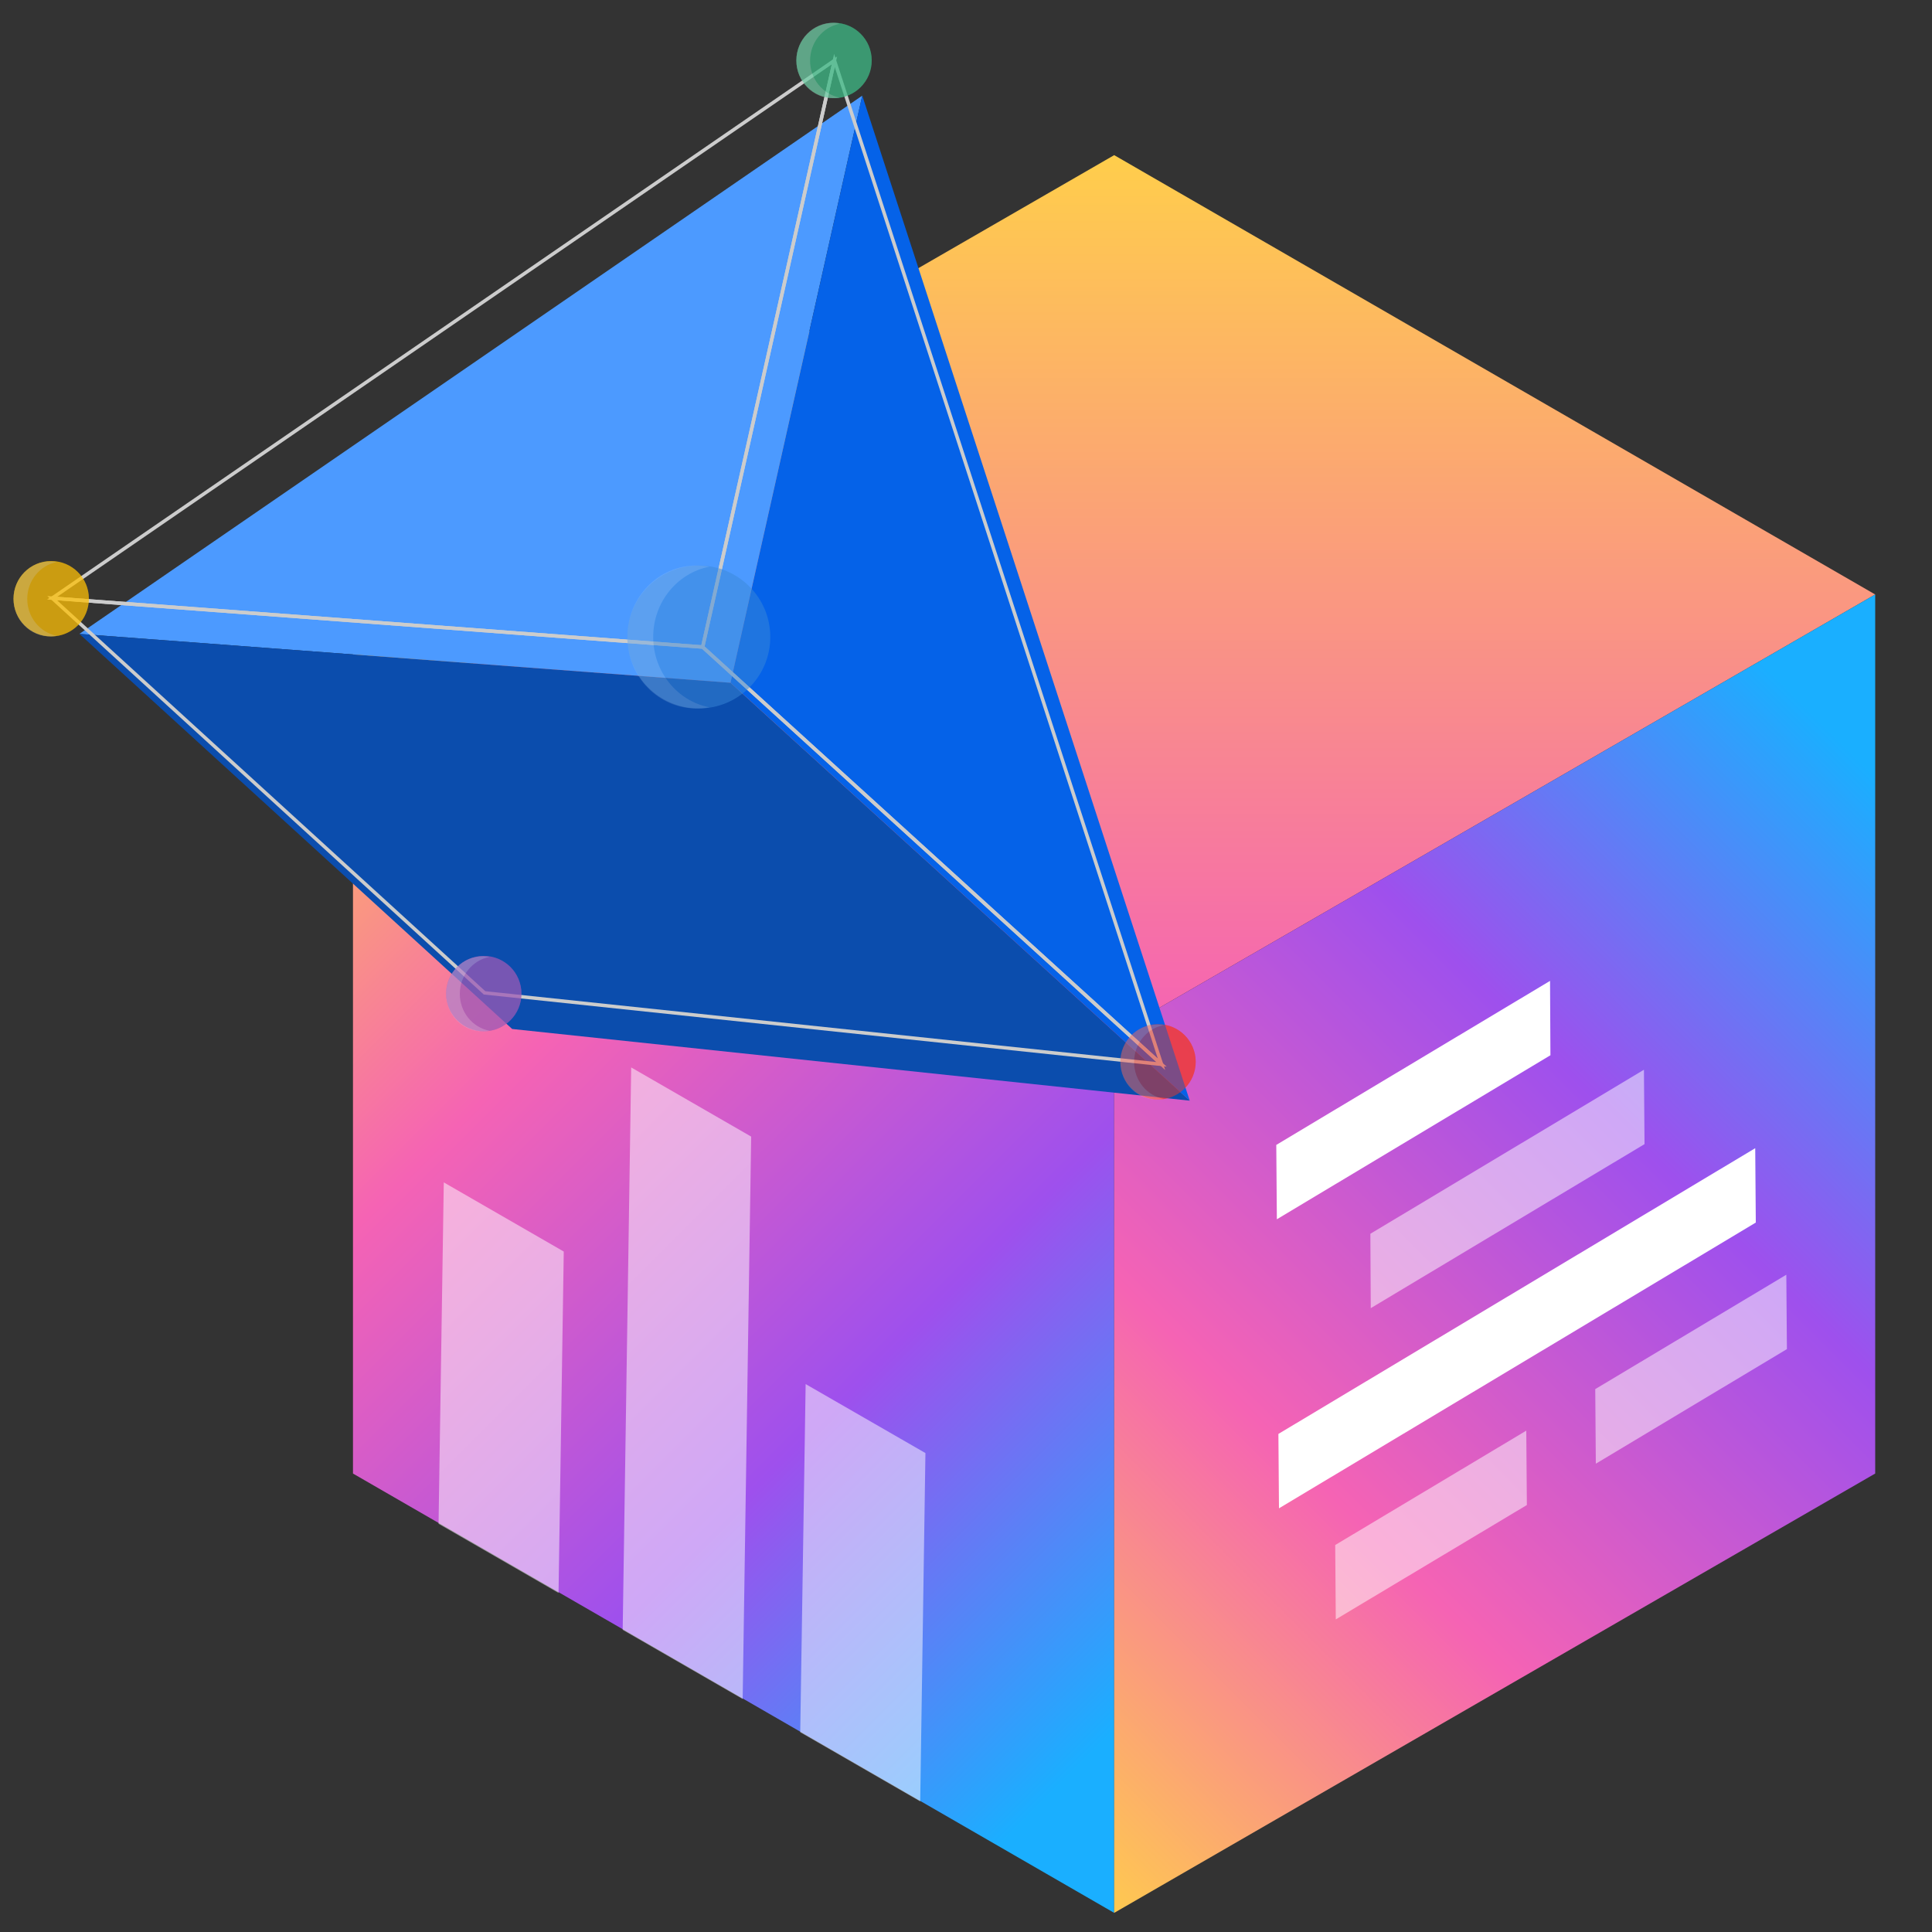 <?xml version="1.0" encoding="UTF-8"?>
<svg id="Layer_1" data-name="Layer 1" xmlns="http://www.w3.org/2000/svg" xmlns:xlink="http://www.w3.org/1999/xlink" viewBox="0 0 100 100">
  <rect x="0" y="0" width="100" height="100" fill="#333333" stroke="none"/>
  <defs>
    <style>
      .cls-1 {
        fill: #fdc005;
      }

      .cls-2 {
        fill: url(#linear-gradient-2);
      }

      .cls-3, .cls-4, .cls-5 {
        fill: #fff;
      }

      .cls-6, .cls-4 {
        opacity: .5;
      }

      .cls-7 {
        fill: #9b59b6;
      }

      .cls-8 {
        fill: #3988d8;
      }

      .cls-9 {
        fill: #f13624;
      }

      .cls-10 {
        fill: #4c9aff;
      }

      .cls-11 {
        fill: #0b4dad;
      }

      .cls-5 {
        isolation: isolate;
        opacity: .25;
      }

      .cls-12 {
        fill: none;
        stroke: #ccc;
        stroke-miterlimit: 10;
        stroke-width: .18px;
      }

      .cls-13 {
        fill: url(#linear-gradient-3);
      }

      .cls-14 {
        fill: #3dba85;
      }

      .cls-15 {
        fill: #0562e8;
      }

      .cls-16 {
        fill: url(#linear-gradient);
      }
    </style>
    <linearGradient id="linear-gradient" x1="57.67" y1="8.26" x2="57.67" y2="141.1" gradientUnits="userSpaceOnUse">
      <stop offset="0" stop-color="#ffcd4c"/>
      <stop offset=".34" stop-color="#f563b4"/>
      <stop offset=".68" stop-color="#9e50ed"/>
      <stop offset=".99" stop-color="#1aafff"/>
    </linearGradient>
    <linearGradient id="linear-gradient-2" x1="10.41" y1="37.33" x2="60.69" y2="87.61" xlink:href="#linear-gradient"/>
    <linearGradient id="linear-gradient-3" x1="49.81" y1="33.62" x2="100.09" y2="83.9" gradientTransform="translate(0 126.07) scale(1 -1)" xlink:href="#linear-gradient"/>
  </defs>
  <g>
    <g>
      <polygon class="cls-16" points="97.06 30.77 57.67 53.51 18.27 30.77 57.67 8.03 97.06 30.77"/>
      <polygon class="cls-2" points="57.67 53.51 57.67 99.01 18.27 76.27 18.27 30.77 57.67 53.51"/>
      <polygon class="cls-13" points="97.06 76.27 97.06 30.77 57.67 53.51 57.67 99.01 97.06 76.27"/>
    </g>
    <g>
      <polygon class="cls-3" points="80.25 54.62 66.09 63.11 66.06 59.26 80.23 50.77 80.25 54.62"/>
      <polygon class="cls-4" points="85.12 59.22 70.95 67.71 70.93 63.86 85.09 55.37 85.12 59.22"/>
      <polygon class="cls-3" points="90.88 63.28 66.2 78.07 66.17 74.22 90.85 59.43 90.88 63.28"/>
      <polygon class="cls-4" points="79.03 77.9 69.14 83.82 69.11 79.97 79 74.05 79.03 77.9"/>
      <polygon class="cls-4" points="92.49 69.83 82.6 75.76 82.57 71.9 92.46 65.98 92.49 69.83"/>
    </g>
    <g class="cls-6">
      <polygon class="cls-3" points="28.91 82.45 22.7 78.87 22.97 61.2 29.18 64.78 28.91 82.45"/>
      <polygon class="cls-3" points="38.44 87.94 32.23 84.36 32.67 55.25 38.88 58.83 38.44 87.94"/>
      <polygon class="cls-3" points="47.63 93.24 41.42 89.66 41.7 71.64 47.9 75.21 47.63 93.24"/>
    </g>
  </g>
  <g>
    <g class="cls-6">
      <circle class="cls-9" cx="59.94" cy="54.96" r="1.95"/>
      <path class="cls-5" d="m57.99,54.96c0,1.08.84,1.95,1.89,1.95.12,0,.24,0,.35-.03-.87-.17-1.53-.96-1.53-1.91s.66-1.74,1.53-1.91c-.11-.02-.23-.03-.35-.03-1.04,0-1.89.87-1.89,1.95v-.02Z"/>
    </g>
    <g>
      <g>
        <polygon class="cls-10" points="37.81 35.34 44.63 4.95 4.11 32.81 37.81 35.34"/>
        <polygon class="cls-15" points="37.81 35.34 44.63 4.95 61.58 56.97 37.81 35.34"/>
        <polygon class="cls-11" points="37.81 35.34 4.11 32.81 26.51 53.26 61.58 56.97 37.81 35.34"/>
      </g>
      <g>
        <polygon class="cls-12" points="36.37 33.49 43.19 3.13 2.7 30.96 36.37 33.49"/>
        <polygon class="cls-12" points="36.37 33.49 43.19 3.13 60.12 55.09 36.37 33.49"/>
        <polygon class="cls-12" points="36.37 33.49 2.7 30.96 25.08 51.39 60.12 55.09 36.37 33.49"/>
      </g>
      <g class="cls-6">
        <circle class="cls-14" cx="43.17" cy="3.13" r="1.95"/>
        <path class="cls-5" d="m41.22,3.13c0,1.08.84,1.95,1.89,1.95.12,0,.24,0,.35-.03-.87-.17-1.53-.96-1.53-1.91s.66-1.74,1.53-1.91c-.11-.04-.23-.05-.35-.05-1.04,0-1.89.87-1.89,1.95Z"/>
      </g>
      <g class="cls-6">
        <circle class="cls-1" cx="2.65" cy="30.99" r="1.95"/>
        <path class="cls-5" d="m.7,30.99c0,1.08.84,1.95,1.89,1.95.12,0,.24-.01.35-.03-.87-.17-1.53-.96-1.53-1.91s.66-1.74,1.53-1.91c-.11-.02-.23-.03-.35-.03-1.04,0-1.89.87-1.89,1.95v-.02Z"/>
      </g>
      <g class="cls-6">
        <circle class="cls-7" cx="25.04" cy="51.43" r="1.95"/>
        <path class="cls-5" d="m23.09,51.43c0,1.08.84,1.95,1.89,1.95.12,0,.24,0,.35-.03-.87-.17-1.53-.96-1.53-1.91s.66-1.74,1.53-1.91c-.11-.02-.23-.03-.35-.03-1.04,0-1.89.87-1.89,1.95v-.02Z"/>
      </g>
      <g>
        <g class="cls-6">
          <circle class="cls-14" cx="43.17" cy="3.13" r="1.95"/>
          <path class="cls-5" d="m41.22,3.13c0,1.08.84,1.95,1.89,1.95.12,0,.24,0,.35-.03-.87-.17-1.53-.96-1.53-1.91s.66-1.74,1.53-1.91c-.11-.04-.23-.05-.35-.05-1.04,0-1.89.87-1.89,1.95Z"/>
        </g>
        <g class="cls-6">
          <circle class="cls-8" cx="36.17" cy="32.97" r="3.7"/>
          <path class="cls-5" d="m32.47,32.97c0,2.05,1.6,3.7,3.58,3.7.23,0,.46-.02.67-.06-1.66-.32-2.91-1.83-2.91-3.64s1.25-3.31,2.91-3.64c-.22-.04-.44-.06-.67-.06-1.98,0-3.58,1.66-3.58,3.7Z"/>
        </g>
        <g class="cls-6">
          <circle class="cls-1" cx="2.65" cy="30.99" r="1.95"/>
          <path class="cls-5" d="m.7,30.99c0,1.08.84,1.95,1.89,1.95.12,0,.24-.01.35-.03-.87-.17-1.53-.96-1.53-1.91s.66-1.74,1.53-1.91c-.11-.02-.23-.03-.35-.03-1.04,0-1.89.87-1.89,1.95v-.02Z"/>
        </g>
        <g class="cls-6">
          <circle class="cls-7" cx="25.04" cy="51.43" r="1.95"/>
          <path class="cls-5" d="m23.09,51.43c0,1.08.84,1.95,1.89,1.95.12,0,.24,0,.35-.03-.87-.17-1.53-.96-1.53-1.91s.66-1.74,1.53-1.91c-.11-.02-.23-.03-.35-.03-1.04,0-1.89.87-1.89,1.95v-.02Z"/>
        </g>
        <g class="cls-6">
          <circle class="cls-9" cx="59.94" cy="54.96" r="1.95"/>
          <path class="cls-5" d="m57.99,54.96c0,1.08.84,1.95,1.89,1.95.12,0,.24,0,.35-.03-.87-.17-1.53-.96-1.53-1.91s.66-1.74,1.53-1.91c-.11-.02-.23-.03-.35-.03-1.04,0-1.89.87-1.89,1.95v-.02Z"/>
        </g>
      </g>
    </g>
  </g>
</svg>